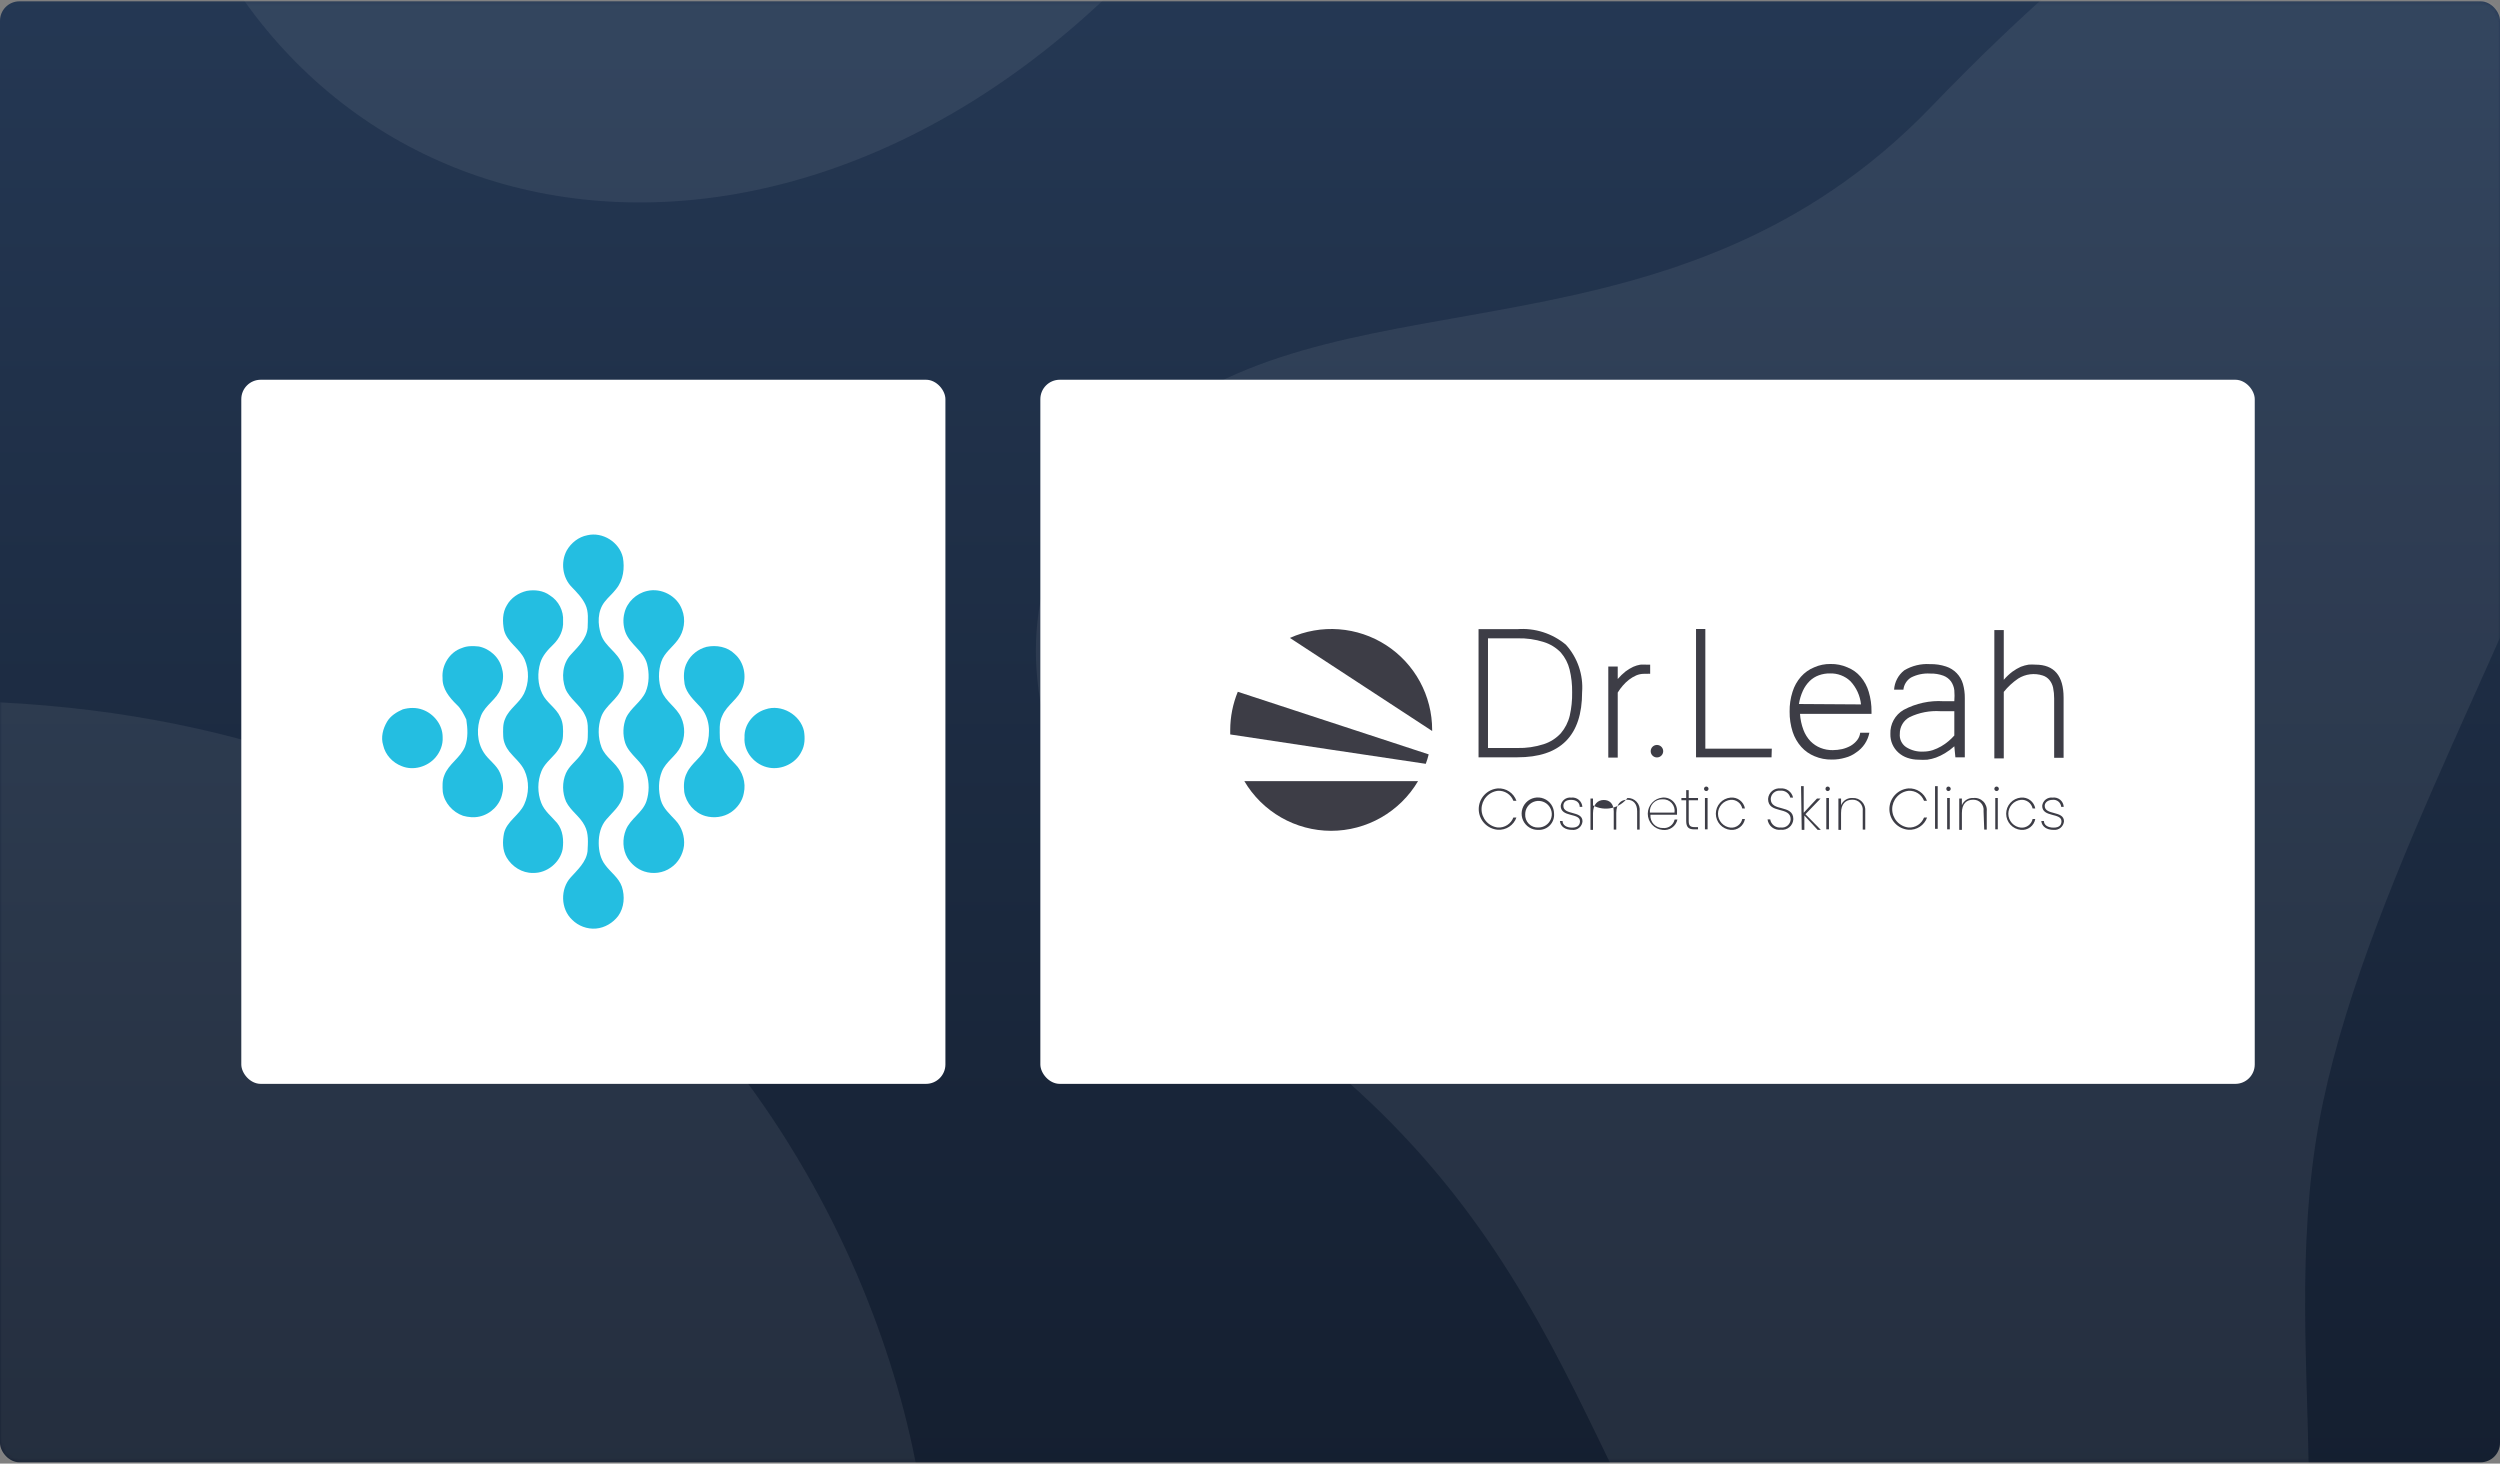 <svg xmlns="http://www.w3.org/2000/svg" width="632" height="370" viewBox="0 0 632 370" fill="none"><rect x="0" y="0" width="632" height="370" fill="#808080" stroke="none"/><rect y="0.337" width="632" height="369.33" rx="4.908" fill="url(#paint0_linear_1302_46146)"></rect><mask id="mask0_1302_46146" style="mask-type:alpha" maskUnits="userSpaceOnUse" x="0" y="0" width="632" height="370"><rect y="0.337" width="632" height="369.33" rx="4.908" fill="url(#paint1_linear_1302_46146)"></rect></mask><g mask="url(#mask0_1302_46146)"><path opacity="0.08" d="M488.256 26.947C423.934 93.767 342.014 67.994 292.842 106.033C244.603 143.365 251.368 206.742 322.642 258.89C403.623 318.181 399.604 385.701 453.461 444.017C476.104 468.538 531.88 483.845 560.795 454.162C598.677 415.074 575.823 353.136 585.28 289.596C593.765 232.569 634.285 164.365 651.003 114.055C667.392 64.742 694.726 16.103 660.118 -32.11C637.199 -64.093 584.633 -73.212 488.256 26.947Z" fill="#ECECEC"></path><path opacity="0.08" d="M226.387 436.505C189.1 477.146 137.521 447.345 91.618 434C1.63 407.825 -84.527 517.283 -168.285 435.382C-260.999 344.708 -236.582 218.025 -121.108 190.409C202.112 112.735 260.235 399.622 226.387 436.505Z" fill="#ECECEC"></path><path opacity="0.08" d="M292.835 -396.982C332.498 -358.655 301.373 -307.865 286.846 -262.323C258.351 -173.042 365.544 -84.082 281.504 -2.471C188.461 87.867 62.453 60.181 37.833 -55.968C-31.454 -381.09 256.84 -431.772 292.835 -396.982Z" fill="#ECECEC"></path></g><rect x="263" y="96" width="307" height="178" rx="4.908" fill="white"></rect><path d="M336.507 210.031C340.947 210.027 345.309 208.866 349.163 206.662C353.017 204.458 356.23 201.287 358.485 197.463H314.562C316.812 201.285 320.019 204.454 323.868 206.658C327.716 208.862 332.072 210.025 336.507 210.031V210.031Z" fill="#3D3D46"></path><path d="M312.915 174.88C311.659 177.941 311.009 181.216 311 184.525C311 184.894 311 185.264 311 185.667C323.501 187.583 349.176 191.414 360.434 193.094C360.731 192.315 360.978 191.518 361.173 190.708L312.915 174.88Z" fill="#3D3D46"></path><path d="M362.048 184.525C362.055 180.265 360.992 176.07 358.959 172.327C356.925 168.583 353.986 165.409 350.408 163.095C346.831 160.781 342.73 159.402 338.482 159.083C334.233 158.764 329.973 159.516 326.09 161.27L362.048 184.794V184.525Z" fill="#3D3D46"></path><path d="M399.956 174.981C399.956 185.981 394.49 191.47 383.557 191.448H373.777V159.052H383.557C388.013 158.705 392.428 160.116 395.857 162.983C397.318 164.6 398.435 166.498 399.14 168.56C399.845 170.623 400.123 172.807 399.956 174.981V174.981ZM397.436 174.981C397.466 173.057 397.252 171.137 396.797 169.268C396.411 167.678 395.651 166.203 394.58 164.966C393.394 163.73 391.914 162.817 390.278 162.311C388.107 161.62 385.834 161.302 383.557 161.37H376.163V189.095H383.557C385.836 189.153 388.109 188.823 390.278 188.121C391.925 187.587 393.406 186.638 394.58 185.365C395.669 184.084 396.44 182.564 396.831 180.929C397.273 178.978 397.477 176.981 397.436 174.981V174.981Z" fill="#3D3D46"></path><path d="M417.161 170.343C416.927 170.306 416.689 170.306 416.455 170.343H415.582C414.911 170.343 414.248 170.481 413.632 170.746C412.988 171.034 412.38 171.394 411.818 171.821C411.243 172.272 410.714 172.779 410.238 173.334C409.762 173.877 409.334 174.462 408.961 175.081V191.514H406.575V168.494H408.961V171.653C409.561 170.955 410.225 170.313 410.944 169.738C411.552 169.28 412.205 168.886 412.893 168.562C413.463 168.311 414.061 168.13 414.674 168.024C415.2 167.995 415.728 167.995 416.254 168.024H417.161V170.343Z" fill="#3D3D46"></path><path d="M447.844 191.446H428.756V159.017H431.109V189.262H447.911L447.844 191.446Z" fill="#3D3D46"></path><path d="M463.069 192.019C461.581 192.046 460.104 191.76 458.733 191.179C457.449 190.661 456.299 189.856 455.373 188.827C454.393 187.723 453.65 186.431 453.188 185.029C452.655 183.368 452.394 181.632 452.415 179.887C452.386 178.189 452.636 176.498 453.155 174.88C453.585 173.48 454.307 172.186 455.272 171.083C456.192 170.037 457.342 169.22 458.632 168.697C459.933 168.119 461.343 167.833 462.766 167.856C464.221 167.828 465.666 168.114 467 168.697C468.3 169.202 469.455 170.022 470.361 171.083C471.304 172.19 472.003 173.484 472.411 174.88C472.904 176.514 473.142 178.215 473.117 179.921V180.459H455.037C455.124 181.85 455.418 183.221 455.911 184.525C456.306 185.587 456.912 186.559 457.691 187.381C458.406 188.11 459.264 188.683 460.212 189.062C461.205 189.458 462.268 189.652 463.337 189.633C464.14 189.627 464.939 189.537 465.723 189.364C466.474 189.181 467.198 188.899 467.874 188.524C468.493 188.155 469.039 187.677 469.487 187.113C469.913 186.568 470.18 185.917 470.26 185.231H472.579C472.381 186.247 471.982 187.214 471.405 188.074C470.828 188.934 470.084 189.67 469.218 190.238C468.396 190.853 467.459 191.298 466.462 191.549C465.361 191.875 464.217 192.033 463.069 192.019V192.019ZM470.462 178.073C470.236 175.87 469.291 173.804 467.773 172.192C467.087 171.544 466.279 171.038 465.397 170.704C464.515 170.369 463.575 170.212 462.632 170.243C461.67 170.224 460.712 170.383 459.808 170.713C458.941 171.023 458.15 171.516 457.49 172.158C456.776 172.867 456.196 173.698 455.776 174.611C455.286 175.679 454.946 176.81 454.768 177.972L470.462 178.073Z" fill="#3D3D46"></path><path d="M494.051 188.659C493.327 189.319 492.539 189.904 491.698 190.406C490.975 190.85 490.21 191.222 489.413 191.515C488.706 191.769 487.973 191.95 487.229 192.053C486.49 192.103 485.749 192.103 485.011 192.053C484.05 192.056 483.096 191.897 482.188 191.583C481.357 191.302 480.591 190.856 479.936 190.272C479.272 189.684 478.745 188.959 478.391 188.146C478.037 187.334 477.864 186.453 477.886 185.567C477.833 184.338 478.118 183.117 478.711 182.039C479.303 180.96 480.18 180.065 481.247 179.451C484.339 177.8 487.83 177.043 491.329 177.266H494.051C494.123 176.338 494.123 175.406 494.051 174.477C493.955 173.681 493.667 172.919 493.211 172.259C492.724 171.604 492.058 171.103 491.295 170.814C490.22 170.421 489.079 170.238 487.934 170.277C486.26 170.169 484.587 170.517 483.095 171.285C482.564 171.615 482.115 172.062 481.783 172.592C481.451 173.122 481.244 173.721 481.18 174.343H478.827C478.885 173.396 479.143 172.473 479.583 171.633C480.023 170.793 480.636 170.056 481.381 169.47C483.343 168.291 485.617 167.74 487.901 167.89C489.281 167.855 490.657 168.06 491.967 168.495C492.984 168.826 493.904 169.399 494.648 170.167C495.392 170.934 495.937 171.872 496.235 172.898C496.558 174.057 496.716 175.256 496.705 176.46V191.448H494.32L494.051 188.659ZM494.051 179.787H490.488C487.84 179.623 485.192 180.131 482.793 181.266C482.022 181.669 481.379 182.279 480.934 183.026C480.489 183.774 480.26 184.63 480.273 185.5C480.209 186.15 480.322 186.806 480.6 187.397C480.878 187.989 481.31 188.494 481.852 188.861C483.162 189.697 484.703 190.097 486.254 190.003C487.052 189.998 487.845 189.873 488.607 189.633C490.074 189.135 491.431 188.359 492.606 187.348C493.12 186.912 493.603 186.44 494.051 185.937V179.787Z" fill="#3D3D46"></path><path d="M506.554 171.854C507.215 171.081 507.959 170.382 508.772 169.77C509.425 169.3 510.123 168.895 510.856 168.56C511.486 168.316 512.138 168.136 512.805 168.023C513.397 167.976 513.993 167.976 514.586 168.023C519.291 168.023 521.677 170.812 521.677 176.39V191.58H519.291V176.592C519.3 175.667 519.209 174.743 519.022 173.837C518.867 173.121 518.545 172.453 518.081 171.887C517.647 171.37 517.076 170.986 516.434 170.778C515.4 170.437 514.303 170.329 513.222 170.462C512.141 170.596 511.103 170.968 510.183 171.551C508.814 172.486 507.591 173.619 506.554 174.912V191.715H504.168V159.285H506.554V171.854Z" fill="#3D3D46"></path><path d="M418.876 191.481C419.749 191.481 420.456 190.774 420.456 189.902C420.456 189.029 419.749 188.322 418.876 188.322C418.004 188.322 417.297 189.029 417.297 189.902C417.297 190.774 418.004 191.481 418.876 191.481Z" fill="#3D3D46"></path><path d="M378.647 199.311C379.664 199.253 380.673 199.526 381.521 200.09C382.369 200.653 383.012 201.477 383.352 202.437H382.579C382.279 201.652 381.736 200.983 381.028 200.53C380.321 200.076 379.486 199.861 378.647 199.916C377.513 200.053 376.469 200.601 375.712 201.455C374.954 202.31 374.536 203.412 374.536 204.554C374.536 205.696 374.954 206.799 375.712 207.653C376.469 208.508 377.513 209.055 378.647 209.192C379.486 209.247 380.321 209.032 381.028 208.579C381.736 208.125 382.279 207.456 382.579 206.671H383.352C383.011 207.628 382.367 208.448 381.518 209.006C380.669 209.564 379.661 209.829 378.647 209.763C377.334 209.658 376.108 209.061 375.214 208.093C374.321 207.124 373.824 205.855 373.824 204.537C373.824 203.219 374.321 201.95 375.214 200.982C376.108 200.013 377.334 199.417 378.647 199.311V199.311Z" fill="#3D3D46"></path><path d="M388.933 209.795C388.116 209.828 387.307 209.617 386.611 209.187C385.915 208.757 385.364 208.13 385.028 207.384C384.691 206.638 384.586 205.809 384.724 205.003C384.863 204.197 385.24 203.451 385.806 202.861C386.372 202.27 387.102 201.863 387.901 201.691C388.701 201.518 389.533 201.589 390.292 201.894C391.051 202.199 391.702 202.723 392.161 203.401C392.619 204.078 392.864 204.877 392.865 205.695C392.908 206.23 392.837 206.768 392.657 207.274C392.477 207.78 392.192 208.241 391.821 208.629C391.449 209.016 390.999 209.32 390.502 209.521C390.004 209.722 389.469 209.816 388.933 209.795V209.795ZM388.933 209.19C389.598 209.19 390.247 208.993 390.8 208.624C391.353 208.254 391.783 207.73 392.038 207.115C392.292 206.501 392.359 205.826 392.229 205.174C392.099 204.522 391.779 203.923 391.309 203.453C390.839 202.983 390.24 202.663 389.588 202.533C388.937 202.404 388.261 202.47 387.647 202.725C387.033 202.979 386.508 203.41 386.139 203.962C385.77 204.515 385.572 205.165 385.572 205.829C385.543 206.278 385.609 206.729 385.768 207.15C385.926 207.571 386.173 207.954 386.491 208.272C386.809 208.59 387.191 208.836 387.612 208.995C388.034 209.153 388.484 209.22 388.933 209.19V209.19Z" fill="#3D3D46"></path><path d="M397.437 209.796C395.723 209.796 394.479 208.99 394.345 207.545H395.017C395.017 208.553 395.958 209.225 397.437 209.225C398.915 209.225 399.419 208.486 399.419 207.612C399.419 205.428 394.547 206.705 394.547 203.714C394.584 203.402 394.682 203.102 394.836 202.829C394.99 202.556 395.196 202.315 395.442 202.122C395.689 201.928 395.971 201.785 396.273 201.701C396.575 201.617 396.89 201.593 397.201 201.63C397.543 201.588 397.89 201.617 398.22 201.714C398.55 201.811 398.857 201.975 399.122 202.196C399.386 202.416 399.603 202.688 399.758 202.996C399.913 203.303 400.004 203.639 400.024 203.983H399.352C399.352 202.974 398.579 202.202 397.168 202.202C395.756 202.202 395.219 202.873 395.219 203.714C395.219 206.167 400.024 204.856 400.058 207.612C400.037 207.931 399.952 208.241 399.807 208.526C399.663 208.811 399.461 209.063 399.216 209.267C398.971 209.471 398.687 209.624 398.381 209.715C398.075 209.806 397.754 209.833 397.437 209.796V209.796Z" fill="#3D3D46"></path><path d="M413.868 205.059C413.868 203.143 412.86 202.169 411.314 202.169C409.768 202.169 408.592 203.244 408.592 205.53V209.73H407.953V205.126C407.953 203.211 406.945 202.236 405.433 202.236C403.921 202.236 402.711 203.311 402.711 205.597V209.797H402.072V201.866H402.711V203.614C404.149 204.381 405.814 204.613 407.408 204.268C409.001 203.924 410.421 203.025 411.414 201.732C411.849 201.714 412.282 201.791 412.684 201.957C413.085 202.124 413.446 202.375 413.74 202.695C414.034 203.015 414.255 203.395 414.387 203.809C414.52 204.223 414.56 204.661 414.506 205.093V209.73H413.868V205.059Z" fill="#3D3D46"></path><path d="M420.288 209.797C419.269 209.704 418.321 209.234 417.631 208.478C416.941 207.723 416.559 206.737 416.559 205.714C416.559 204.69 416.941 203.704 417.631 202.949C418.321 202.193 419.269 201.723 420.288 201.63C420.771 201.586 421.259 201.647 421.717 201.808C422.175 201.97 422.592 202.229 422.94 202.568C423.288 202.906 423.559 203.316 423.733 203.769C423.908 204.223 423.982 204.708 423.951 205.193V205.966H417.23C417.191 206.402 417.246 206.842 417.391 207.256C417.535 207.67 417.766 208.048 418.068 208.366C418.37 208.684 418.736 208.934 419.142 209.099C419.548 209.265 419.984 209.342 420.422 209.326C421.089 209.39 421.755 209.206 422.295 208.809C422.834 208.412 423.208 207.831 423.346 207.176H424.051C423.873 208.008 423.385 208.742 422.686 209.228C421.988 209.715 421.13 209.918 420.288 209.797ZM417.095 205.428H423.312C423.385 204.996 423.358 204.554 423.235 204.134C423.111 203.715 422.894 203.329 422.6 203.005C422.305 202.681 421.941 202.429 421.535 202.266C421.128 202.104 420.69 202.036 420.254 202.067C419.814 202.05 419.376 202.128 418.969 202.296C418.562 202.464 418.196 202.718 417.896 203.04C417.596 203.362 417.369 203.745 417.231 204.163C417.093 204.581 417.046 205.024 417.095 205.462V205.428Z" fill="#3D3D46"></path><path d="M426.268 202.302H425.059V201.731H426.268V199.748H426.907V201.731H429.259V202.302H426.907V207.545C426.907 208.754 427.31 209.091 428.386 209.091H429.259V209.662H428.285C426.907 209.662 426.268 209.124 426.268 207.545V202.302Z" fill="#3D3D46"></path><path d="M430.772 199.411C430.772 199.336 430.787 199.262 430.816 199.192C430.845 199.123 430.887 199.06 430.94 199.007C430.993 198.954 431.056 198.912 431.125 198.883C431.195 198.855 431.269 198.84 431.344 198.84C431.495 198.84 431.641 198.9 431.748 199.007C431.855 199.114 431.915 199.26 431.915 199.411C431.915 199.563 431.855 199.708 431.748 199.815C431.641 199.922 431.495 199.982 431.344 199.982C431.269 199.982 431.195 199.968 431.125 199.939C431.056 199.91 430.993 199.868 430.94 199.815C430.887 199.762 430.845 199.699 430.816 199.63C430.787 199.56 430.772 199.486 430.772 199.411ZM431.008 201.73H431.68V209.661H431.008V201.73Z" fill="#3D3D46"></path><path d="M437.493 201.63C438.333 201.549 439.174 201.788 439.846 202.298C440.519 202.809 440.974 203.554 441.122 204.385H440.45C440.306 203.725 439.926 203.139 439.382 202.737C438.838 202.335 438.167 202.145 437.493 202.201C436.621 202.286 435.812 202.693 435.223 203.342C434.634 203.991 434.308 204.837 434.308 205.713C434.308 206.589 434.634 207.434 435.223 208.083C435.812 208.732 436.621 209.139 437.493 209.225C438.167 209.281 438.838 209.09 439.382 208.689C439.926 208.287 440.306 207.701 440.45 207.04H441.122C440.974 207.871 440.519 208.617 439.846 209.127C439.174 209.638 438.333 209.876 437.493 209.796C436.474 209.703 435.526 209.233 434.836 208.478C434.146 207.722 433.764 206.736 433.764 205.713C433.764 204.69 434.146 203.703 434.836 202.948C435.526 202.192 436.474 201.722 437.493 201.63V201.63Z" fill="#3D3D46"></path><path d="M450.196 209.762C449.802 209.814 449.403 209.787 449.02 209.682C448.638 209.578 448.279 209.399 447.966 209.155C447.654 208.911 447.393 208.607 447.198 208.262C447.004 207.916 446.881 207.535 446.835 207.141H447.507C447.607 207.762 447.941 208.321 448.442 208.703C448.942 209.084 449.57 209.259 450.196 209.191C450.498 209.233 450.807 209.212 451.101 209.128C451.395 209.043 451.668 208.898 451.903 208.702C452.137 208.506 452.327 208.262 452.462 207.988C452.596 207.713 452.671 207.413 452.682 207.107C452.682 203.747 446.97 205.864 446.97 201.966C446.994 201.581 447.097 201.205 447.271 200.861C447.445 200.517 447.687 200.212 447.982 199.964C448.277 199.716 448.62 199.53 448.989 199.418C449.358 199.305 449.745 199.269 450.128 199.311C450.847 199.245 451.565 199.445 452.147 199.872C452.729 200.299 453.135 200.924 453.287 201.629H452.581C452.441 201.091 452.114 200.62 451.658 200.3C451.203 199.98 450.649 199.832 450.095 199.882C449.794 199.845 449.49 199.87 449.2 199.956C448.91 200.043 448.641 200.189 448.41 200.385C448.18 200.581 447.992 200.822 447.86 201.094C447.727 201.366 447.653 201.663 447.641 201.966C447.641 205.326 453.355 203.243 453.355 207.074C453.339 207.463 453.243 207.845 453.072 208.195C452.902 208.545 452.66 208.857 452.364 209.109C452.067 209.362 451.721 209.55 451.348 209.663C450.975 209.775 450.582 209.809 450.196 209.762V209.762Z" fill="#3D3D46"></path><path d="M455.304 198.74H455.976V205.461L459.336 201.866H460.244L456.413 205.831L460.311 209.796H459.504L456.144 206.167V209.796H455.472L455.304 198.74Z" fill="#3D3D46"></path><path d="M461.486 199.411C461.482 199.338 461.493 199.264 461.518 199.195C461.543 199.126 461.581 199.062 461.632 199.009C461.682 198.955 461.743 198.913 461.81 198.884C461.878 198.855 461.951 198.84 462.024 198.84C462.176 198.84 462.321 198.9 462.428 199.007C462.535 199.114 462.596 199.26 462.596 199.411C462.596 199.563 462.535 199.708 462.428 199.815C462.321 199.922 462.176 199.982 462.024 199.982C461.951 199.982 461.878 199.968 461.81 199.938C461.743 199.909 461.682 199.867 461.632 199.813C461.581 199.76 461.543 199.696 461.518 199.627C461.493 199.558 461.482 199.484 461.486 199.411V199.411ZM461.688 201.73H462.36V209.661H461.688V201.73Z" fill="#3D3D46"></path><path d="M470.898 205.059C470.947 204.687 470.915 204.31 470.803 203.953C470.69 203.596 470.5 203.267 470.247 202.992C469.994 202.716 469.683 202.499 469.337 202.357C468.99 202.215 468.617 202.15 468.243 202.168C466.562 202.168 465.42 203.177 465.42 205.529V209.797H464.748V201.866H465.42V203.546C465.653 202.973 466.061 202.489 466.587 202.163C467.112 201.837 467.727 201.686 468.344 201.732C468.783 201.71 469.222 201.784 469.631 201.947C470.039 202.111 470.408 202.361 470.711 202.68C471.014 202.999 471.244 203.38 471.387 203.796C471.529 204.212 471.58 204.654 471.536 205.092V209.73H470.898V205.059Z" fill="#3D3D46"></path><path d="M482.426 199.311C483.443 199.253 484.451 199.526 485.3 200.09C486.148 200.653 486.791 201.477 487.131 202.437H486.392C486.092 201.652 485.548 200.983 484.841 200.53C484.133 200.076 483.298 199.861 482.46 199.916C481.326 200.053 480.282 200.601 479.524 201.455C478.767 202.31 478.348 203.412 478.348 204.554C478.348 205.696 478.767 206.799 479.524 207.653C480.282 208.508 481.326 209.055 482.46 209.192C483.298 209.247 484.133 209.032 484.841 208.579C485.548 208.125 486.092 207.456 486.392 206.671H487.165C486.823 207.628 486.18 208.448 485.331 209.006C484.482 209.564 483.474 209.829 482.46 209.763C481.146 209.658 479.921 209.061 479.027 208.093C478.133 207.124 477.637 205.855 477.637 204.537C477.637 203.219 478.133 201.95 479.027 200.982C479.921 200.013 481.146 199.417 482.46 199.311H482.426Z" fill="#3D3D46"></path><path d="M489.179 198.74H489.851V209.528H489.179V198.74Z" fill="#3D3D46"></path><path d="M492.034 199.411C492.03 199.338 492.04 199.264 492.065 199.195C492.09 199.126 492.129 199.062 492.179 199.009C492.229 198.955 492.29 198.913 492.358 198.884C492.425 198.855 492.498 198.84 492.572 198.84C492.723 198.84 492.869 198.9 492.976 199.007C493.083 199.114 493.143 199.26 493.143 199.411C493.143 199.563 493.083 199.708 492.976 199.815C492.869 199.922 492.723 199.982 492.572 199.982C492.498 199.982 492.425 199.968 492.358 199.938C492.29 199.909 492.229 199.867 492.179 199.813C492.129 199.76 492.09 199.696 492.065 199.627C492.04 199.558 492.03 199.484 492.034 199.411ZM492.236 201.73H492.908V209.661H492.236V201.73Z" fill="#3D3D46"></path><path d="M501.445 205.059C501.494 204.688 501.462 204.311 501.349 203.954C501.237 203.597 501.047 203.268 500.794 202.993C500.541 202.717 500.23 202.5 499.884 202.358C499.537 202.216 499.164 202.151 498.79 202.169C497.143 202.169 495.967 203.178 495.967 205.53V209.798H495.295V201.867H495.967V203.547C496.204 202.977 496.613 202.496 497.138 202.171C497.662 201.845 498.275 201.692 498.891 201.733C499.344 201.685 499.801 201.739 500.231 201.891C500.66 202.043 501.05 202.289 501.372 202.611C501.695 202.934 501.94 203.324 502.092 203.753C502.244 204.182 502.299 204.64 502.251 205.093V209.731H501.613L501.445 205.059Z" fill="#3D3D46"></path><path d="M504.168 199.411C504.168 199.26 504.228 199.114 504.335 199.007C504.442 198.9 504.587 198.84 504.739 198.84C504.891 198.84 505.036 198.9 505.143 199.007C505.25 199.114 505.31 199.26 505.31 199.411C505.31 199.563 505.25 199.708 505.143 199.815C505.036 199.922 504.891 199.982 504.739 199.982C504.587 199.982 504.442 199.922 504.335 199.815C504.228 199.708 504.168 199.563 504.168 199.411V199.411ZM504.403 201.73H505.042V209.661H504.403V201.73Z" fill="#3D3D46"></path><path d="M510.889 201.63C511.729 201.549 512.569 201.788 513.242 202.298C513.914 202.809 514.37 203.554 514.518 204.385H513.846C513.702 203.725 513.322 203.139 512.778 202.737C512.234 202.335 511.563 202.145 510.889 202.201C510.016 202.286 509.207 202.693 508.618 203.342C508.03 203.991 507.704 204.837 507.704 205.713C507.704 206.589 508.03 207.434 508.618 208.083C509.207 208.732 510.016 209.139 510.889 209.225C511.563 209.281 512.234 209.09 512.778 208.689C513.322 208.287 513.702 207.701 513.846 207.04H514.518C514.37 207.871 513.914 208.617 513.242 209.127C512.569 209.638 511.729 209.876 510.889 209.796C509.87 209.703 508.922 209.233 508.232 208.478C507.542 207.722 507.159 206.736 507.159 205.713C507.159 204.69 507.542 203.703 508.232 202.948C508.922 202.192 509.87 201.722 510.889 201.63V201.63Z" fill="#3D3D46"></path><path d="M519.156 209.797C517.408 209.797 516.198 208.99 516.03 207.545H516.703C516.703 208.553 517.644 209.226 519.156 209.226C520.668 209.226 521.138 208.486 521.138 207.613C521.138 205.428 516.266 206.705 516.266 203.714C516.299 203.404 516.394 203.104 516.544 202.832C516.694 202.559 516.897 202.318 517.141 202.125C517.385 201.931 517.665 201.787 517.964 201.702C518.264 201.618 518.578 201.593 518.887 201.631C519.23 201.584 519.578 201.608 519.911 201.704C520.243 201.799 520.552 201.962 520.818 202.184C521.083 202.405 521.3 202.68 521.453 202.989C521.607 203.299 521.694 203.638 521.71 203.983H521.071C521.05 203.72 520.977 203.465 520.855 203.232C520.732 202.998 520.564 202.792 520.36 202.625C520.156 202.459 519.92 202.336 519.667 202.263C519.414 202.19 519.149 202.169 518.887 202.202C517.711 202.202 516.904 202.874 516.904 203.714C516.904 206.167 521.744 204.857 521.777 207.613C521.752 207.929 521.664 208.238 521.517 208.52C521.371 208.802 521.17 209.053 520.926 209.256C520.682 209.46 520.4 209.612 520.096 209.705C519.792 209.798 519.472 209.829 519.156 209.797V209.797Z" fill="#3D3D46"></path><rect x="61" y="96" width="178" height="178" rx="4.908" fill="white"></rect><path fill-rule="evenodd" clip-rule="evenodd" d="M152.943 218.589C151.786 217.062 151.386 215.103 151.358 213.228C151.33 211.06 151.842 208.78 153.315 207.116C154.881 205.263 157.011 203.617 157.476 201.095C157.783 199.142 157.802 197.011 156.842 195.22C155.694 192.791 153.034 191.463 152.064 188.922C151.136 186.474 151.108 183.675 151.983 181.212C153.037 178.276 156.241 176.786 157.236 173.816C157.82 171.913 157.82 169.798 157.226 167.898C156.229 164.927 152.971 163.469 151.967 160.499C151.039 157.796 151.011 154.496 152.849 152.151C153.753 150.975 154.922 150.03 155.807 148.839C157.595 146.646 157.949 143.601 157.458 140.899C156.57 137.055 152.352 134.395 148.475 135.31C146.264 135.73 144.348 137.254 143.257 139.188C141.693 142.112 142.181 146.046 144.548 148.416C145.839 149.766 147.193 151.128 147.987 152.838C148.859 154.67 148.591 156.757 148.556 158.72C148.294 161.516 146.117 163.484 144.348 165.444C142.2 167.714 141.884 171.222 142.922 174.068C143.976 176.684 146.652 178.164 147.843 180.699C148.813 182.437 148.603 184.481 148.584 186.387C148.562 188.079 147.74 189.647 146.702 190.944C145.53 192.489 143.863 193.671 143.063 195.484C142.084 197.745 142.128 200.408 143.11 202.659C144.245 204.986 146.63 206.395 147.793 208.705C148.869 210.696 148.631 213.041 148.528 215.215C148.184 217.961 146.002 219.874 144.26 221.824C141.603 224.744 141.725 229.786 144.629 232.507C146.186 234.081 148.456 234.936 150.673 234.74C152.893 234.551 154.95 233.307 156.279 231.556C157.808 229.428 158.008 226.57 157.201 224.135C156.42 221.861 154.3 220.483 152.943 218.589Z" fill="#24BEE1"></path><path fill-rule="evenodd" clip-rule="evenodd" d="M140.829 208.044C139.44 206.411 137.633 205.039 136.83 202.98C135.842 200.442 135.842 197.503 136.864 194.978C137.58 193.187 139.128 191.961 140.357 190.546C141.435 189.311 142.248 187.772 142.314 186.111C142.389 184.475 142.414 182.752 141.638 181.259C140.588 178.942 138.155 177.652 137.074 175.353C135.907 172.958 135.829 170.106 136.583 167.575C137.139 165.718 138.496 164.266 139.859 162.944C141.445 161.401 142.495 159.255 142.345 157.016C142.526 154.453 141.216 151.872 139.015 150.516C137.355 149.275 135.182 149.029 133.184 149.371C131.117 149.841 129.188 151.119 128.147 152.985C126.987 154.861 127.003 157.206 127.422 159.299C128.191 162.39 131.396 163.908 132.64 166.738C133.8 169.463 133.762 172.691 132.459 175.359C131.271 177.751 128.722 179.163 127.709 181.667C127.068 183.06 127.172 184.631 127.212 186.123C127.265 187.57 127.903 188.938 128.794 190.064C130.067 191.622 131.711 192.913 132.584 194.767C133.834 197.451 133.756 200.685 132.521 203.36C131.271 206.103 128.119 207.59 127.412 210.634C127.018 212.665 126.99 214.929 128.072 216.771C129.426 219.091 132.015 220.742 134.754 220.68C138.265 220.776 141.588 218.071 142.239 214.646C142.542 212.382 142.329 209.882 140.829 208.044ZM167.058 202.303C166.402 199.933 166.405 197.308 167.333 195.004C168.368 192.519 170.913 191.116 172.089 188.724C173.208 186.47 173.246 183.711 172.211 181.422C171.07 178.819 168.259 177.373 167.258 174.689C166.392 172.334 166.374 169.653 167.177 167.274C167.934 165.016 170.007 163.632 171.357 161.763C172.965 159.601 173.421 156.631 172.417 154.115C171.182 150.641 167.177 148.532 163.581 149.4C160.852 150.013 158.507 152.221 157.863 154.942C157.441 156.535 157.544 158.252 158.097 159.797C159.242 162.929 162.7 164.556 163.578 167.834C164.154 170.151 164.157 172.717 163.216 174.944C162.074 177.475 159.436 178.946 158.276 181.462C157.453 183.459 157.391 185.767 158.05 187.819C159.114 190.911 162.481 192.494 163.469 195.629C164.157 197.843 164.144 200.316 163.431 202.524C162.462 205.46 159.348 206.953 158.219 209.796C157.303 212.066 157.384 214.772 158.641 216.902C159.608 218.457 161.096 219.717 162.85 220.298C165.073 221.042 167.655 220.721 169.578 219.356C171.464 218.121 172.633 215.985 172.918 213.786C173.13 211.469 172.364 209.065 170.757 207.36C169.347 205.821 167.665 204.381 167.058 202.303Z" fill="#24BEE1"></path><path fill-rule="evenodd" clip-rule="evenodd" d="M181.984 186.679C181.956 184.732 181.718 182.667 182.628 180.863C183.797 178.158 186.718 176.68 187.721 173.878C188.775 170.97 188.137 167.409 185.742 165.335C183.916 163.497 181.102 163.011 178.629 163.521C176.534 164.069 174.674 165.496 173.695 167.437C172.779 169.11 172.773 171.104 173.064 172.945C173.548 175.362 175.496 177.026 177.075 178.77C179.448 181.386 179.689 185.336 178.641 188.567C177.694 191.36 174.789 192.797 173.614 195.444C172.848 196.912 172.813 198.616 172.976 200.224C173.451 203.014 175.568 205.517 178.329 206.292C180.474 206.901 182.906 206.6 184.77 205.356C186.43 204.233 187.693 202.476 188.037 200.491C188.628 197.891 187.752 195.055 185.867 193.17C184.101 191.363 182.162 189.335 181.984 186.679Z" fill="#24BEE1"></path><path fill-rule="evenodd" clip-rule="evenodd" d="M203.248 184.821C202.344 180.678 197.51 177.895 193.461 179.338C190.453 180.264 188.065 183.197 188.218 186.391C187.911 190.071 190.872 193.476 194.465 194.076C197.663 194.646 201.175 192.96 202.597 190.027C203.485 188.45 203.526 186.566 203.248 184.821ZM126.462 195.515C125.618 193.391 123.526 192.175 122.328 190.29C120.534 187.556 120.406 183.92 121.597 180.932C122.679 178.226 125.611 176.804 126.599 174.058C127.147 172.488 127.4 170.755 126.925 169.132C126.34 166.289 123.882 164.003 121.056 163.434C119.624 163.285 118.123 163.238 116.772 163.817C113.64 164.837 111.595 168.205 111.882 171.433C111.801 174.148 113.63 176.366 115.472 178.157C116.591 179.177 117.235 180.552 117.882 181.889C118.22 184.169 118.373 186.552 117.56 188.757C116.397 191.584 113.408 193.117 112.333 195.981C111.776 197.313 111.839 198.796 111.936 200.205C112.333 202.957 114.446 205.312 117.057 206.229C118.383 206.596 119.793 206.73 121.153 206.441C123.998 205.847 126.443 203.483 126.968 200.612C127.409 198.917 127.1 197.12 126.462 195.515Z" fill="#24BEE1"></path><path fill-rule="evenodd" clip-rule="evenodd" d="M111.903 186.385C111.931 183.306 109.73 180.467 106.869 179.422C105.247 178.812 103.48 178.865 101.829 179.322C100.263 180.006 98.715 180.961 97.837 182.463C96.802 184.23 96.23 186.398 96.87 188.401C97.396 190.823 99.247 192.798 101.545 193.678C104.474 194.895 108.042 193.862 110.077 191.504C111.284 190.099 112.016 188.248 111.903 186.385Z" fill="#24BEE1"></path><defs><linearGradient id="paint0_linear_1302_46146" x1="316" y1="-80.454" x2="316" y2="446.261" gradientUnits="userSpaceOnUse"><stop stop-color="#283D5B"></stop><stop offset="1" stop-color="#111A29"></stop></linearGradient><linearGradient id="paint1_linear_1302_46146" x1="316" y1="-80.454" x2="316" y2="446.261" gradientUnits="userSpaceOnUse"><stop stop-color="#00A36E"></stop><stop offset="1" stop-color="#00A69B"></stop></linearGradient></defs></svg>